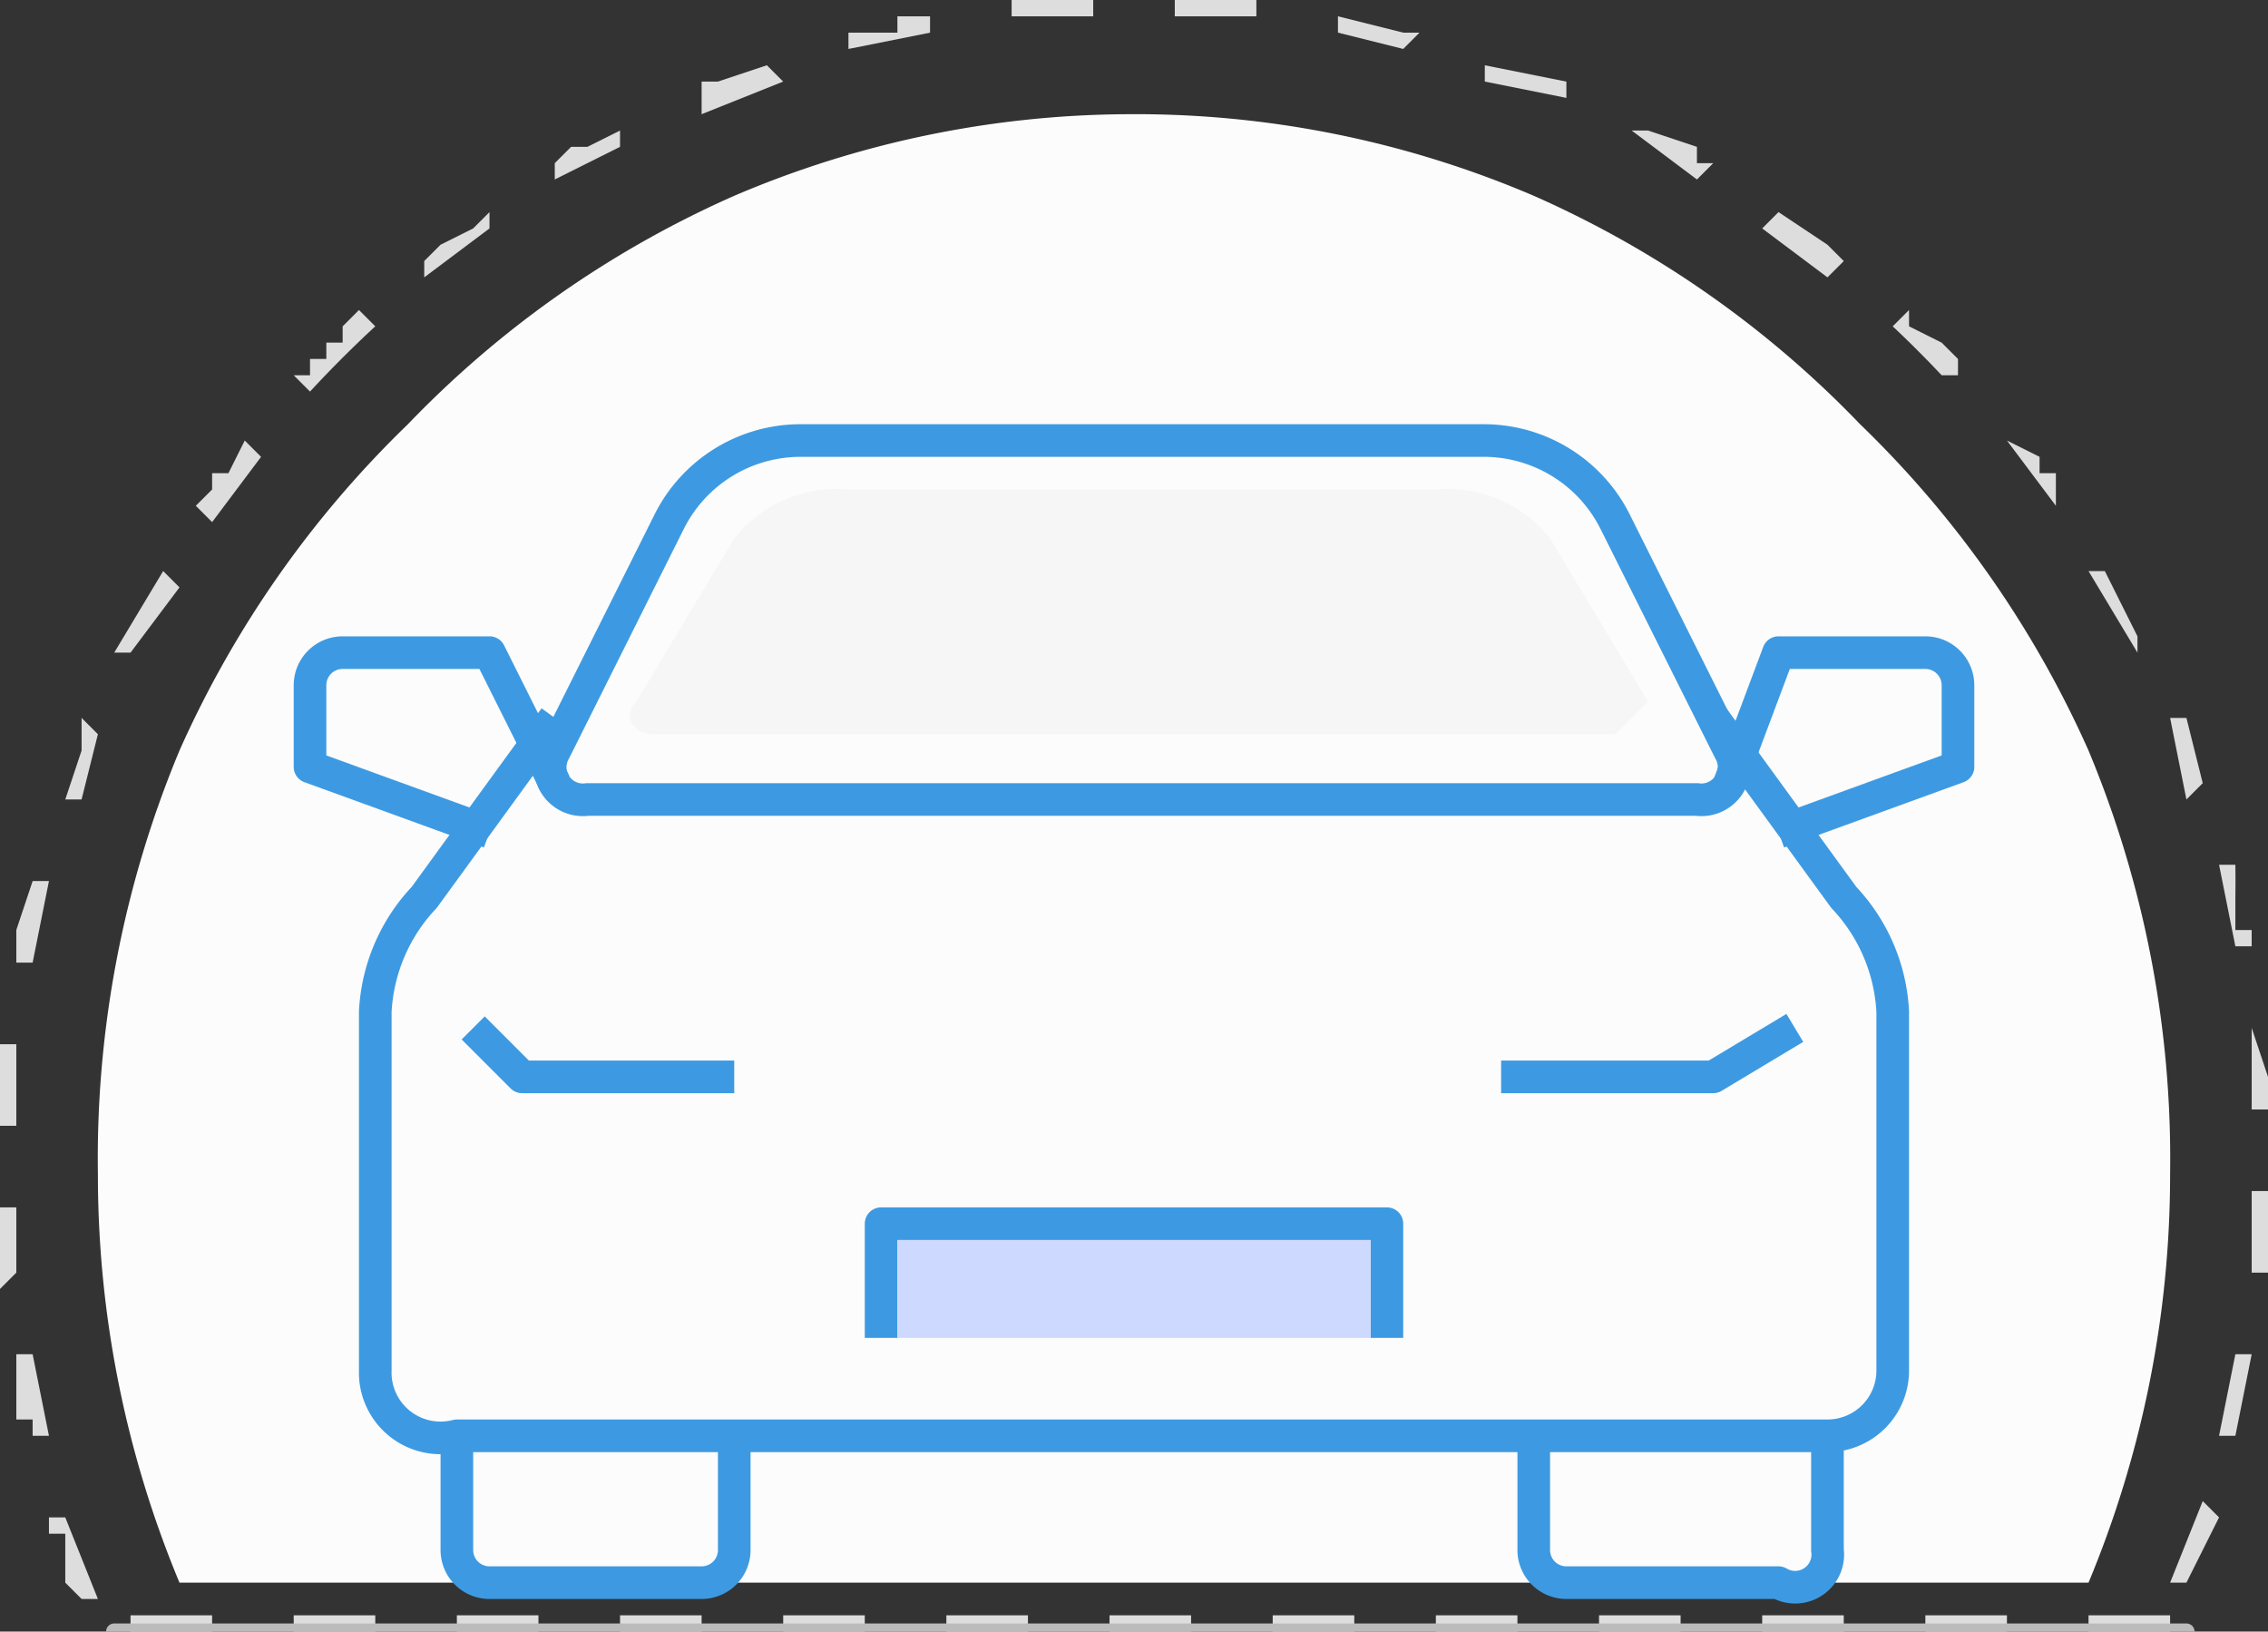 <svg xmlns="http://www.w3.org/2000/svg" width="139" height="100"><rect width="100%" height="100%" fill="#333333" stroke="none"/><defs><style>.c{fill:none;stroke:#3d9ae2;stroke-linejoin:round;stroke-width:2px}</style></defs><path d="M128 97H11a65 65 0 0 1-5-25 65 65 0 0 1 5-26 64 64 0 0 1 14-20 63 63 0 0 1 20-14 62 62 0 0 1 24-5 62 62 0 0 1 25 5 63 63 0 0 1 20 14 64 64 0 0 1 14 20 65 65 0 0 1 5 26 65 65 0 0 1-5 25z" fill="#fcfcfc"/><g stroke-dasharray="5" fill="none"><path d="M133 100H6a73 73 0 0 1-6-28 73 73 0 0 1 5-28 72 72 0 0 1 15-23A69 69 0 0 1 42 6a67 67 0 0 1 27-6 67 67 0 0 1 28 6 69 69 0 0 1 22 15 72 72 0 0 1 15 23 73 73 0 0 1 5 28 73 73 0 0 1-6 28z"/><path d="M133 100h-5v-1h5v1zm-10 0h-5v-1h5v1zm-10 0h-5v-1h5v1zm-10 0h-5v-1h5v1zm-10 0h-5v-1h5v1zm-10 0h-5v-1h5v1zm-10 0h-5v-1h5v1zm-10 0h-5v-1h5v1zm-10 0h-5v-1h5v1zm-10 0h-5v-1h5v1zm-10 0h-5v-1h5v1zm-10 0h-5v-1h5v1zm-10 0H8v-1h5v1zm-8-2l-1-1v-1-1-1H3v-1h1l2 5H5zM2 88v-1H1v-1-1-1-1h1l1 5H2zm-2-9v-4-1h1v4l-1 1zm1-10H0v-1-1-1-1-1h1v5zm1-10H1v-1-1l1-3h1l-1 5zm3-10H4l1-3v-1-1l1 1-1 4zm3-9H7l3-5 1 1-3 4zm5-8l-1-1 1-1v-1h1l1-2 1 1-3 4zm6-8l-1-1a61 61 0 0 1 1 0v-1h1v-1h1v-1l1-1 1 1a72 72 0 0 0-4 4zm7-7v-1l1-1 2-1 1-1v1l-4 3zm8-6v-1l1-1h1l2-1v1l-4 2zm9-4V6 5h1l3-1 1 1-5 2zm9-4V2h3V1h2v1l-5 1zm10-2V0h5v1h-5zm15 0h-5V0h5v1zm9 2l-4-1V1l4 1h1l-1 1zm10 3l-5-1V4l5 1v1zm8 5l-4-3h1l3 1v1h1l-1 1zm8 6l-4-3 1-1 3 2 1 1-1 1zm7 6a70 70 0 0 0-3-3l1-1v1l2 1 1 1v1h-1zm7 8l-3-4 2 1v1h1v2zm5 9l-3-5h1l2 4v1zm3 9l-1-5h1l1 4-1 1zm3 9l-1-5h1a72 72 0 0 1 0 2v2h1v1h-1zm1 10v-5l1 3v2h-1zm1 10h-1v-5h1v5zm-2 10h-1l1-5h1l-1 5zm-3 9h-1l2-5 1 1-2 4z" fill="#ddd"/></g><path class="c" d="M94 88v7a2 2 0 0 0 2 2h13a2 2 0 0 0 3-2v-7M45 88v7a2 2 0 0 1-2 2H30a2 2 0 0 1-2-2v-7M54 82v-7h31v7M92 66h13l5-3M106 48l3-8h9a2 2 0 0 1 2 2v5l-11 4M34 48l-4-8h-9a2 2 0 0 0-2 2v5l11 4M45 66H32l-3-3"/><path class="c" d="M106 46l-7-14a9 9 0 0 0-8-5H49a9 9 0 0 0-8 5l-7 14a2 2 0 0 0 2 3h68a2 2 0 0 0 2-3z"/><path class="c" d="M34 44l-8 11a11 11 0 0 0-3 7v22a4 4 0 0 0 5 4h84a4 4 0 0 0 4-4V62a11 11 0 0 0-3-7l-8-11"/><path d="M55 82v-6h29v6" fill="#ced9ff"/><path d="M101 43l-6-10a8 8 0 0 0-7-3H52a8 8 0 0 0-7 3l-6 10c-1 1 0 2 1 2h59l2-2z" fill="#f6f6f6"/><path stroke="#bbb" stroke-linecap="round" fill="none" d="M7 100h127"/></svg>